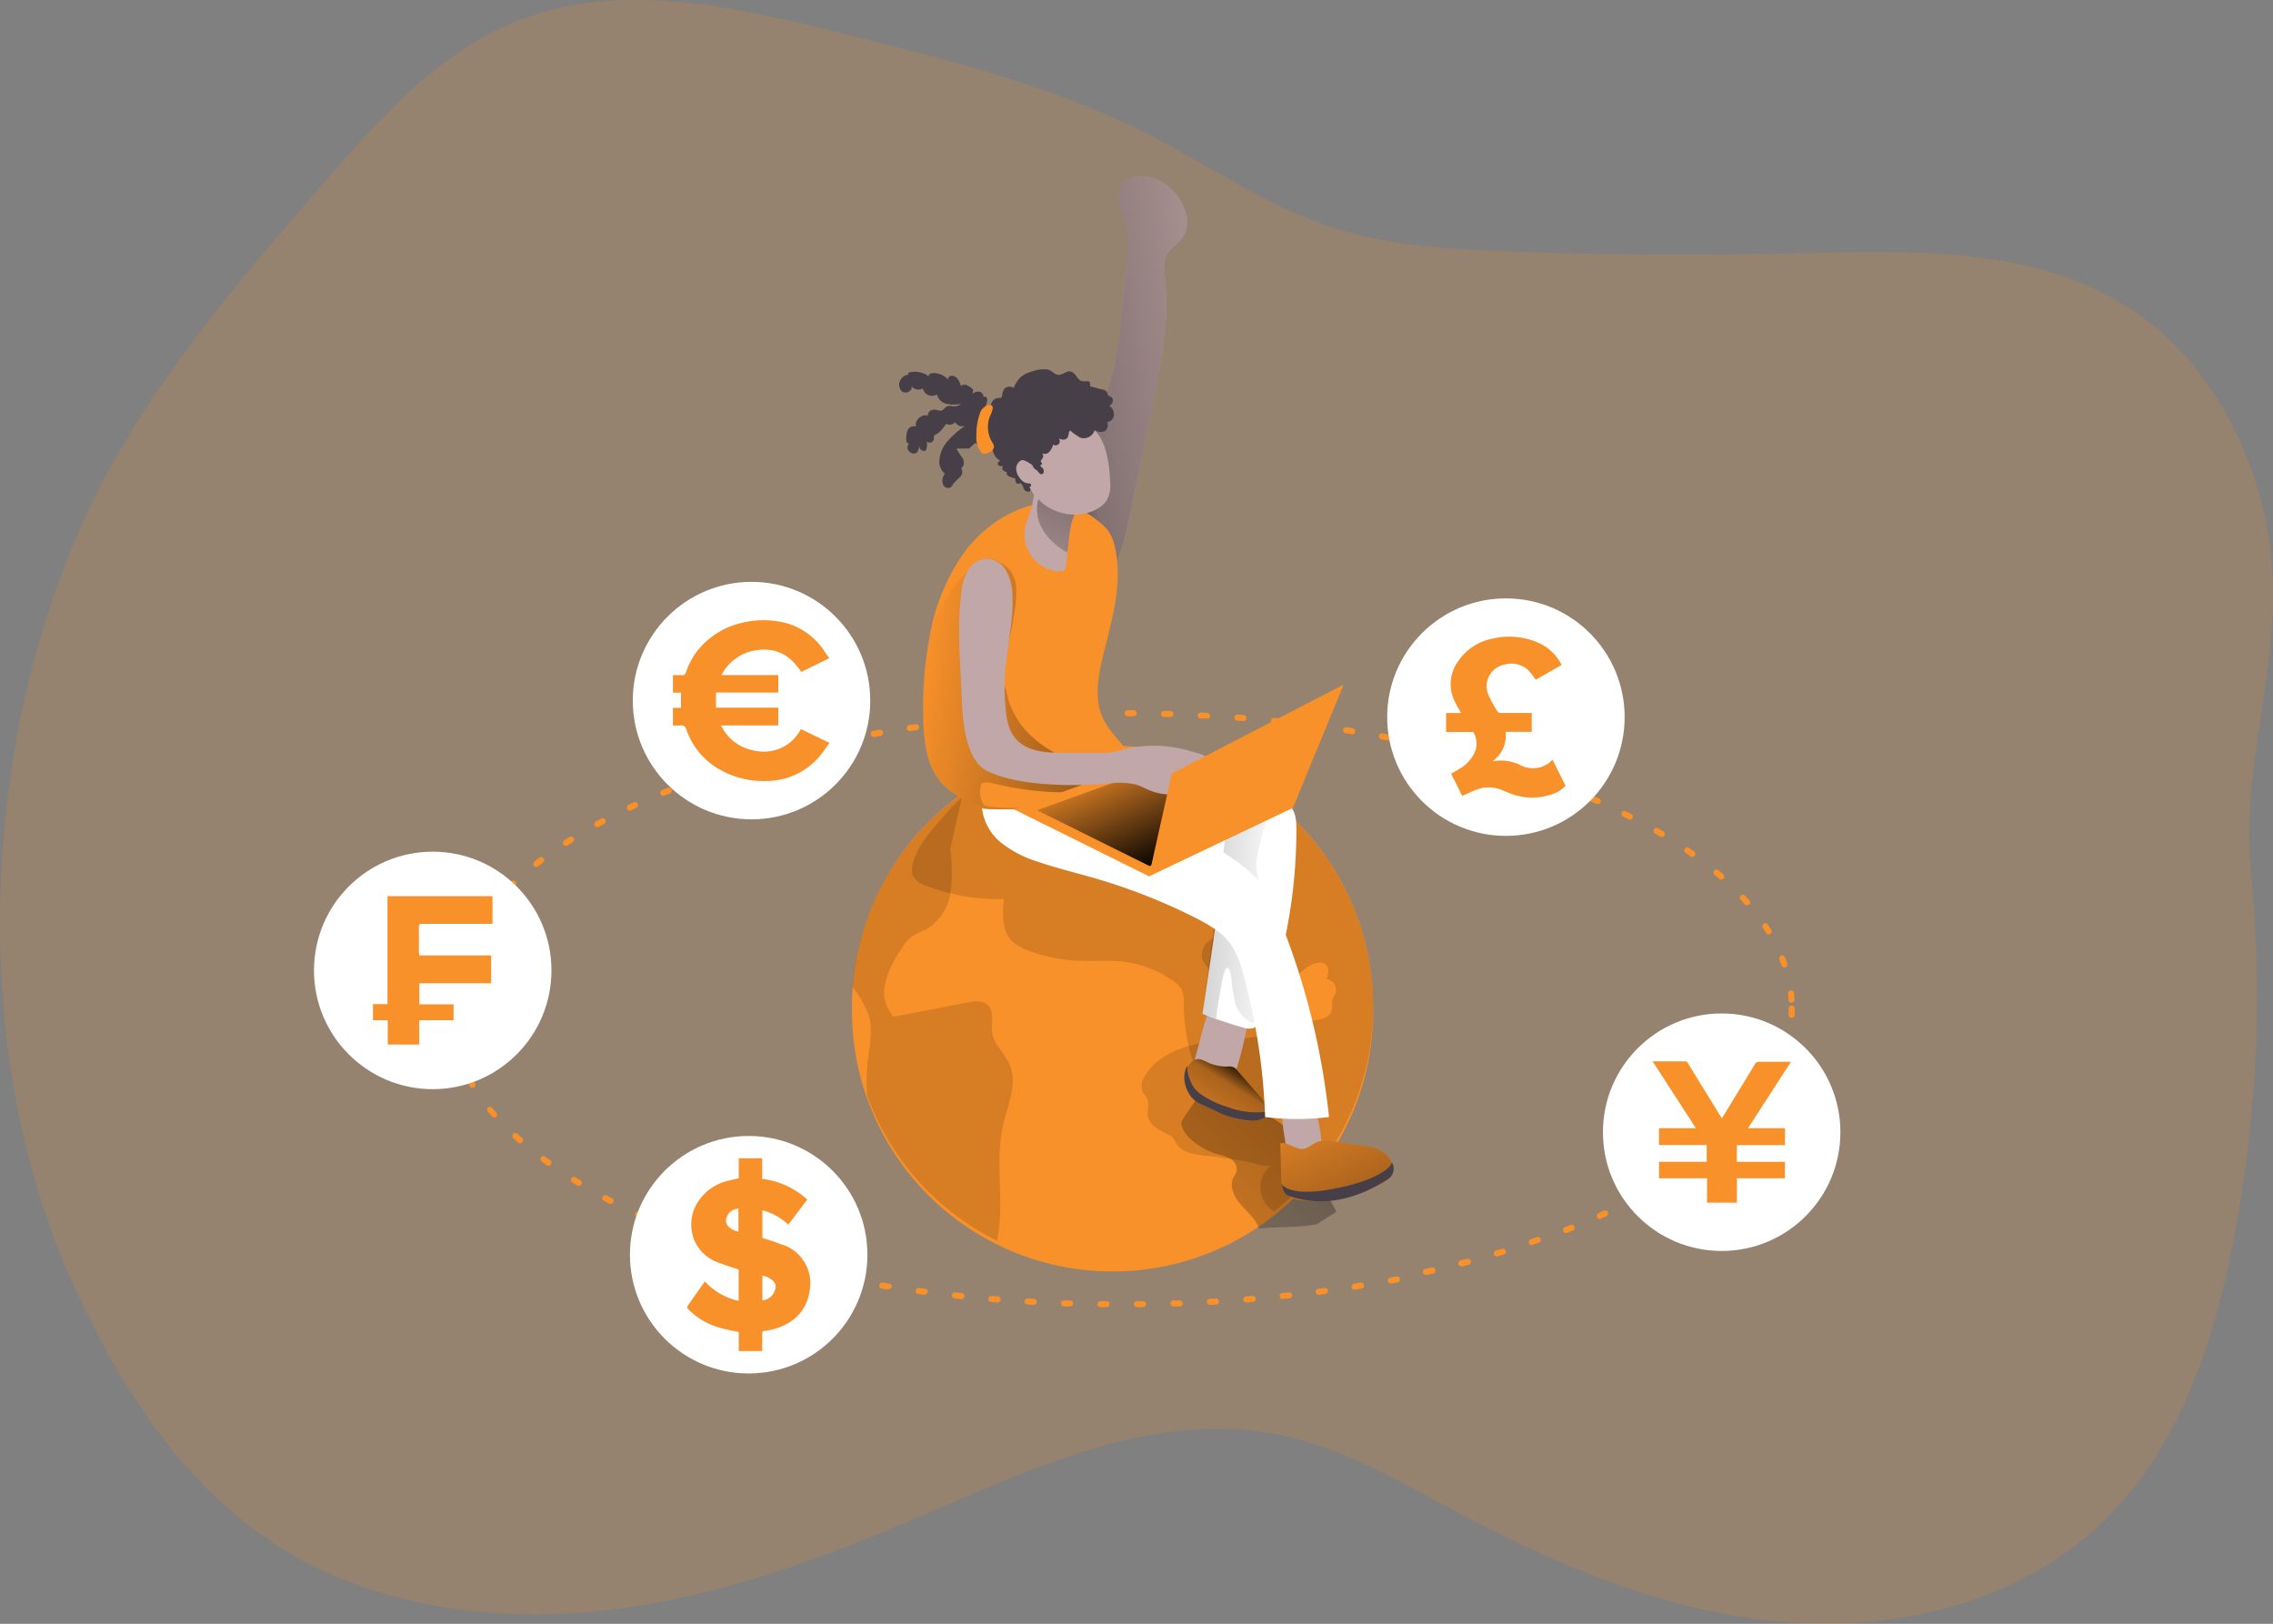 <svg xmlns="http://www.w3.org/2000/svg" xmlns:xlink="http://www.w3.org/1999/xlink" id="Layer_1" data-name="Layer 1" viewBox="0 0 373.89 267.08"><rect x="0" y="0" width="373.89" height="267.08" fill="#808080" stroke="none"/><defs><linearGradient id="linear-gradient" x1="190.17" y1="245.57" x2="242.26" y2="253.46" gradientTransform="matrix(1, 0, 0, -1, 0, 352)" gradientUnits="userSpaceOnUse"><stop offset="0.01"></stop><stop offset="0.13" stop-opacity="0.69"></stop><stop offset="0.25" stop-opacity="0.32"></stop><stop offset="1" stop-opacity="0"></stop></linearGradient><linearGradient id="linear-gradient-2" x1="-791.33" y1="142.56" x2="-731.57" y2="87.32" gradientTransform="translate(-535.87 352) rotate(180)" xlink:href="#linear-gradient"></linearGradient><linearGradient id="linear-gradient-3" x1="230.18" y1="137.09" x2="220.71" y2="122.07" xlink:href="#linear-gradient"></linearGradient><linearGradient id="linear-gradient-4" x1="-785.94" y1="107.99" x2="-773.7" y2="135.52" gradientTransform="translate(-535.87 352) rotate(180)" xlink:href="#linear-gradient"></linearGradient><linearGradient id="linear-gradient-5" x1="162.05" y1="163.78" x2="236.25" y2="160.78" gradientTransform="matrix(1, 0, 0, -1, 0, 352)" gradientUnits="userSpaceOnUse"><stop offset="0"></stop><stop offset="1" stop-opacity="0"></stop></linearGradient><linearGradient id="linear-gradient-6" x1="254.02" y1="190.17" x2="176.87" y2="201.15" xlink:href="#linear-gradient-5"></linearGradient><linearGradient id="linear-gradient-7" x1="-739.9" y1="237.31" x2="-726.66" y2="208.41" gradientTransform="translate(-535.87 352) rotate(180)" xlink:href="#linear-gradient"></linearGradient><linearGradient id="linear-gradient-8" x1="-754.69" y1="170.42" x2="-746.14" y2="189.55" gradientTransform="translate(-561.26 311.8) rotate(180)" xlink:href="#linear-gradient-5"></linearGradient></defs><title>15</title><path d="M175.11,48.52l-11.8-3c-17.23-4.24-35.77-8.42-52.34-2.07C97.51,48.64,87.53,60,78.11,70.86,65.72,85.2,53.24,99.67,44,116.23c-21.79,39.06-25.06,94.62-6.55,135.25,7.37,16.19,17.24,31.91,32,41.91,15.37,10.43,34.81,13.63,53.3,11.9S159,297.24,176,289.94c19-8.14,39.13-17.79,59.41-13.83,10.59,2.06,20.08,7.7,29.6,12.77,16.74,8.92,34.64,16.45,53.54,18.09s39-3.24,52.69-16.4c13.31-12.82,19-31.59,22.16-49.79a209.7,209.7,0,0,0,2.23-57.26c-1.8-18.54,6-36.05,2.92-55.08-2.43-14.91-10.22-29.36-22.9-37.58-15.73-10.19-35.85-9.44-54.59-9q-23.88.56-47.76-.32c-9.76-.35-19.65-.92-28.93-4-10.6-3.49-19.88-10-29.81-15.11C202.13,56.09,188.69,52,175.11,48.52Z" transform="translate(-25.39 -40.2)" fill="#f9912a" opacity="0.18" style="isolation:isolate"></path><path d="M199.47,130.91l9-29.38c1.16-5.63,1.67-12.27,2.31-18a16,16,0,0,0-.05-5.65c-.58-2.43-2.21-5.06-.91-7.2s4.91-1.79,7.12-.31c3.05,2,5.09,6.58,2.67,9.34a20.82,20.82,0,0,0-2.11,2.09c-.83,1.28-.6,3-.44,4.47.74,7-.72,14-2.16,21l-4,19.14c-1,4.66-2.54,10-7,11.73a2.6,2.6,0,0,1-2.1.08,3,3,0,0,1-1-.93C199.77,135.66,199.58,132.86,199.47,130.91Z" transform="translate(-25.39 -40.2)" fill="#c1a7a7"></path><path d="M199.47,130.91l9-29.38c1.16-5.63,1.67-12.27,2.31-18a16,16,0,0,0-.05-5.65c-.58-2.43-2.21-5.06-.91-7.2s4.91-1.79,7.12-.31c3.05,2,5.09,6.58,2.67,9.34a20.82,20.82,0,0,0-2.11,2.09c-.83,1.28-.6,3-.44,4.47.74,7-.72,14-2.16,21l-4,19.14c-1,4.66-2.54,10-7,11.73a2.6,2.6,0,0,1-2.1.08,3,3,0,0,1-1-.93C199.77,135.66,199.58,132.86,199.47,130.91Z" transform="translate(-25.39 -40.2)" fill="url(#linear-gradient)"></path><path d="M251.27,205.8a42.87,42.87,0,1,1-85.73,1.31c0-.44,0-.87,0-1.31a27.59,27.59,0,0,1,.13-3.28,42.86,42.86,0,0,1,85.6,3.28Z" transform="translate(-25.39 -40.2)" fill="#f9912a"></path><path d="M190.39,225.27c-1.42,6.2.31,12.8-1,19a42.92,42.92,0,0,1-21.32-23.79,26.36,26.36,0,0,1,.15-6.4c.29-2.28.71-4.64.07-6.85a16.2,16.2,0,0,0-2.66-4.68,42.75,42.75,0,0,1,17.9-31.65,2.54,2.54,0,0,1,0,.87l-1.84,8.16a24.14,24.14,0,0,1,0,7.3,8.34,8.34,0,0,1-4,5.85,19.67,19.67,0,0,0-2.3,1.14,6.94,6.94,0,0,0-1.75,2.1,17.09,17.09,0,0,0-2.61,5.46,6.07,6.07,0,0,0,1.35,5.65l12-2.32c1.25-.24,2.76-.41,3.62.53,1,1.12.38,2.92.61,4.43.28,1.93,2,3.32,2.8,5.12C192.86,218.32,191.17,221.89,190.39,225.27Z" transform="translate(-25.39 -40.2)" fill="#020202" opacity="0.14" style="isolation:isolate"></path><path d="M179.51,175.75c-1.71,2-3.48,4.13-4,6.7a3,3,0,0,0,0,1.69,3.5,3.5,0,0,0,2.25,1.76,33,33,0,0,0,12.75,2.18c-.25,2.45-.36,5.29,1.43,7a7,7,0,0,0,2.31,1.34,26.27,26.27,0,0,0,8.44,1.8c2.42.11,4.87-.13,7.29.14a17.93,17.93,0,0,1,8.31,3.12,4.21,4.21,0,0,1,1.51,1.57,5.12,5.12,0,0,1,.31,2.19,32.58,32.58,0,0,0,1,7.8c.65,2.48,1.7,5,3.78,6.51a13.29,13.29,0,0,0,3.56,1.61l8.55,2.92a1,1,0,0,0,.66.06,1,1,0,0,0,.46-.52c.95-1.86,1.89-3.92,1.5-6s-2-3.59-2.75-5.5c-1.23-3-.27-6.56-1.28-9.66a13.21,13.21,0,0,0-3.33-4.94,79.71,79.71,0,0,0-7.87-6.81c-4.4-3.48-8.86-7-14-9.32-2.06-.94-4.36-1.79-5.55-3.71-1.43-2.31-.81-5.48-2.35-7.72-1.26-1.82-3.63-2.52-5.84-2.64a21,21,0,0,0-10.51,2.46C183.23,171.25,181.63,173.26,179.51,175.75Z" transform="translate(-25.39 -40.2)" fill="#020202" opacity="0.14" style="isolation:isolate"></path><path d="M251.27,205.8a42.77,42.77,0,0,1-16.33,33.67,5.25,5.25,0,0,1-1.49-1.48c-1.28-1.94-.86-5,1.21-6.1-.72.38-3.55-.55-4.4-.68l-4.41-.68c-2.11-.33-5.8-.19-7-2.32a5,5,0,0,0-.49-.84,2.9,2.9,0,0,0-.92-.63c-1.33-.65-2.88-1.38-3.2-2.83-.22-1.06.31-2.26-.24-3.2-.17-.29-.43-.52-.6-.81a2.76,2.76,0,0,1,.3-2.69c1.86-3.25,5.71-4.83,9.41-5.45s7.52-.53,11.12-1.57c2.27-.66,4.43-1.76,6.77-2.08,1.29-.18,2.91-.32,3.38-1.53.26-.69,0-1.49.27-2.18.11-.3.31-.56.42-.86a1.77,1.77,0,0,0-1.14-2.23,2.05,2.05,0,0,0-.34-.07c.3-.8.54-1.83-.09-2.4a1.71,1.71,0,0,0-1.56-.24c-1.54.38-2.65,1.68-3.94,2.6-4.28,3-10.15,2-13.72-1.62a3.9,3.9,0,0,1-1.19-1.93,3.08,3.08,0,0,1,1.81-3.08,9.1,9.1,0,0,1,3.71-.73c-.47-3.11-1-6.23-1.43-9.33-7.12,1.91-10-4.88-11-10.52s3-7.66,8.16-8A42.88,42.88,0,0,1,251.27,205.8Z" transform="translate(-25.39 -40.2)" fill="#020202" opacity="0.14" style="isolation:isolate"></path><path d="M219.72,224.82c0,2.36,3.81,4.59,5.67,5.14a11,11,0,0,1,2.26.73,2.12,2.12,0,0,1,1.18,1.92c-.08.69-.64,1.25-.79,1.92a3.44,3.44,0,0,0,.21,1.74c.71,2.29,3.53,3.71,4.22,6,3.9-.39,5.66-.06,9.52-.71l3.22-2.06c-1.62-3-3.23-6.06-4.86-9.1a18.36,18.36,0,0,0-2.29-3.61,17.6,17.6,0,0,0-3.58-2.85A95,95,0,0,0,223.93,218C224.42,218.28,219.72,224.21,219.72,224.82Z" transform="translate(-25.39 -40.2)" fill="url(#linear-gradient-2)"></path><path d="M222,214.11c-.4,1.3-.76,2.83,0,3.92a3.18,3.18,0,0,0,1.42,1,3.84,3.84,0,0,0,4.06-.43,5.31,5.31,0,0,0,1.23-2.33,56.8,56.8,0,0,0,2.18-9.73,1.79,1.79,0,0,0,0-.92,1.63,1.63,0,0,0-.77-.72c-1.73-.93-4.44-1.68-5.41.39C223.44,208,222.86,211.28,222,214.11Z" transform="translate(-25.39 -40.2)" fill="#c1a7a7"></path><path d="M227.21,215.62a2.41,2.41,0,0,1,1.1.11,1.93,1.93,0,0,1,.61.53l3.74,4.28c.73.83,1.5,2,1,2.94a2.17,2.17,0,0,1-1.61,1,9.4,9.4,0,0,1-5.26-1c-1.16-.51-2.29-1.06-3.41-1.66a5.58,5.58,0,0,1-2.12-1.7c-.85-1.32-1.11-4.5.42-5.49.76-.49,1.43-.14,2.17.21A7.24,7.24,0,0,0,227.21,215.62Z" transform="translate(-25.39 -40.2)" fill="#f9912a"></path><path d="M242.77,228.67a1.6,1.6,0,0,1-.08.72,1.5,1.5,0,0,1-.54.55,4.65,4.65,0,0,1-2.42.82,2.79,2.79,0,0,1-2.27-1,4.76,4.76,0,0,1-.7-2.13,25.6,25.6,0,0,1-.47-4.94.67.67,0,0,1,.64-.82c1.35-.29,4-1,4.72.67A20,20,0,0,1,242.77,228.67Z" transform="translate(-25.39 -40.2)" fill="#c1a7a7"></path><path d="M248.48,228.5a12.2,12.2,0,0,1,3.39.66,4.27,4.27,0,0,1,2.49,2.3,2.46,2.46,0,0,1,.07,1.67,3.51,3.51,0,0,1-1.84,1.76A23.19,23.19,0,0,1,240,237.65a4.29,4.29,0,0,1-3.05-1.13,4.88,4.88,0,0,1-.81-3.11l-.15-5.18c1-.15,1.87.49,2.8.81,1.61.55,2.24-.77,3.57-1.09C244.09,227.55,246.71,228.32,248.48,228.5Z" transform="translate(-25.39 -40.2)" fill="#f9912a"></path><path d="M227.21,215.62a2.41,2.41,0,0,1,1.1.11,1.93,1.93,0,0,1,.61.53l3.74,4.28c.73.83,1.5,2,1,2.94a2.17,2.17,0,0,1-1.61,1,9.4,9.4,0,0,1-5.26-1c-1.16-.51-2.29-1.06-3.41-1.66a5.58,5.58,0,0,1-2.12-1.7c-.85-1.32-1.11-4.5.42-5.49.76-.49,1.43-.14,2.17.21A7.24,7.24,0,0,0,227.21,215.62Z" transform="translate(-25.39 -40.2)" fill="url(#linear-gradient-3)"></path><path d="M220.73,216.4a5.07,5.07,0,0,0,.31,1.14,7,7,0,0,0,.64,1.39,5.26,5.26,0,0,0,1.32,1.3,15.93,15.93,0,0,0,4.18,2,13.47,13.47,0,0,0,7.08.74,2.25,2.25,0,0,1-1.14,1.19,4.17,4.17,0,0,1-1.63.37,13.94,13.94,0,0,1-6.28-1.7l-2.21-1a5.92,5.92,0,0,1-.89-.49,4.2,4.2,0,0,1-1-1.06,5.24,5.24,0,0,1-.89-2.47,3.94,3.94,0,0,1,.09-1.28c0-.18.26-1,.5-1A2.14,2.14,0,0,0,220.73,216.4Z" transform="translate(-25.39 -40.2)" fill="#473f47"></path><path d="M248.48,228.5a12.2,12.2,0,0,1,3.39.66,4.27,4.27,0,0,1,2.49,2.3,2.46,2.46,0,0,1,.07,1.67,3.51,3.51,0,0,1-1.84,1.76A23.19,23.19,0,0,1,240,237.65a4.29,4.29,0,0,1-3.05-1.13,4.88,4.88,0,0,1-.81-3.11l-.15-5.18c1-.15,1.87.49,2.8.81,1.61.55,2.24-.77,3.57-1.09C244.09,227.55,246.71,228.32,248.48,228.5Z" transform="translate(-25.39 -40.2)" fill="url(#linear-gradient-4)"></path><path d="M234.63,171.29a6,6,0,0,1,3,1.52c1,1.08,1,2.68,1,4.14a85.37,85.37,0,0,1-5.74,30.6,2.74,2.74,0,0,1-1.28,1.73,2.69,2.69,0,0,1-1.75-.08,67.82,67.82,0,0,1-6.67-2.24l2.95-19.89a2.83,2.83,0,0,0-.09-1.68,2.7,2.7,0,0,0-.89-.92,78.62,78.62,0,0,0-10.65-6.64c-3-1.53-6.36-3.27-7.17-6.55a3.64,3.64,0,0,1,.58-3.25,5.15,5.15,0,0,1,1.63-1.1c2-1,4.45-2.25,6.72-2,1.8.18,2.5,1.25,4,2C224.51,169.14,230.08,169.94,234.63,171.29Z" transform="translate(-25.39 -40.2)" fill="#fff"></path><path d="M225.54,207.75c-.25-.08.63-4.77.71-5.24.16-.92.85-5,1.58-2.17a13.21,13.21,0,0,1,.22,1.88,21.41,21.41,0,0,0,.39,2.24,6.53,6.53,0,0,0,.51,1.68,6.68,6.68,0,0,0,1.82,2,.88.88,0,0,0,.52.27c.29,0,.51-.27.63-.54a6.67,6.67,0,0,0,.38-2.62c.15-5,2.74-9.36,2.57-14.49,0-1.25-1.19-2.76-1.69-3.91a13.53,13.53,0,0,1-1-2.91c-.63-3.41,1.38-6.74,1.66-10.2l-6.78,3.33L223.19,207Z" transform="translate(-25.39 -40.2)" fill="url(#linear-gradient-5)"></path><path d="M207.92,168.37a43.94,43.94,0,0,1-4.19,2.06c-.38.17-.76.33-1.15.48a28.69,28.69,0,0,1-13.92,2q-.72-.09-1.44-.24a12.13,12.13,0,0,1-7.08-3.84c-2.21-2.65-2.73-6.34-2.87-9.81v-1a61.41,61.41,0,0,1,1-12.91A33.71,33.71,0,0,1,184,131.05a21.6,21.6,0,0,1,7.57-6.41c3.09-1.57,6.75-2.37,10.05-1.28a15,15,0,0,1,4.67,2.77,7.24,7.24,0,0,1,1.37,1.34,7.16,7.16,0,0,1,1.12,2.69c1.37,6-.53,12.13-2,18.09-.81,3.4-1.43,7.14.12,10.26C209.11,162.92,214.46,164.72,207.92,168.37Z" transform="translate(-25.39 -40.2)" fill="#f9912a"></path><path d="M207.92,168.39c-.12,1.38-1.86,1.89-3.25,2l-.94.05a50.27,50.27,0,0,1-14.87-1.36A3.19,3.19,0,0,0,187,169a.94.94,0,0,0-.26.14v.33a3.76,3.76,0,0,0,.55,3.23,12.13,12.13,0,0,1-7.08-3.84c-2.21-2.65-2.73-6.34-2.87-9.81v-1a67.88,67.88,0,0,1,.24-7.68,29.77,29.77,0,0,1,1-6.76A24.18,24.18,0,0,1,186,132.88a3.47,3.47,0,0,1,1.09-.69,3.4,3.4,0,0,1,2.69.46,5.41,5.41,0,0,1,1.78,1.37,5.29,5.29,0,0,1,1,3,19.84,19.84,0,0,1-.39,4.35,42.77,42.77,0,0,1-1.38,6.33,12.75,12.75,0,0,0-.67,2.34,5.36,5.36,0,0,0,.52,3c.37.84.43,1.72.73,2.6a13.66,13.66,0,0,0,2.91,4.87,17.93,17.93,0,0,0,10.17,5.36,7.66,7.66,0,0,1,2.35.59A2.17,2.17,0,0,1,207.92,168.39Z" transform="translate(-25.39 -40.2)" fill="url(#linear-gradient-6)"></path><path d="M195.24,131.9a6.08,6.08,0,0,0,4.38,2.29,1.22,1.22,0,0,0,.77-.17,1.32,1.32,0,0,0,.38-.92c.08-.69.18-1.57.25-2.45s.21-2,.31-2.7a10.72,10.72,0,0,1,2.18-5.47,5.49,5.49,0,0,1,.86-.94c2.11-1.9-6.47-1.15-7.6-3.74-1.3,1.69-1.18,4.06-1.76,6.13a30.71,30.71,0,0,0-1,3.08A6.22,6.22,0,0,0,195.24,131.9Z" transform="translate(-25.39 -40.2)" fill="#c1a7a7"></path><path d="M200.91,131.05l.11-.4c.12-1,.21-2,.31-2.7a10.72,10.72,0,0,1,2.18-5.47l.06-.21s-6.8-4.47-7.53.76S200.91,131.05,200.91,131.05Z" transform="translate(-25.39 -40.2)" fill="url(#linear-gradient-7)"></path><path d="M208,119.38a5.39,5.39,0,0,1-.58,3.15,4,4,0,0,1-1,1c-2.7,2-6.76,1.63-9.44-.48a12.09,12.09,0,0,1-4.22-9,7,7,0,0,1,1.41-5,5.56,5.56,0,0,1,5.11-1.43,13.19,13.19,0,0,1,6.47,3.68C207.48,113.24,207.91,116.93,208,119.38Z" transform="translate(-25.39 -40.2)" fill="#c1a7a7"></path><path d="M232.52,185.17a21.47,21.47,0,0,1,3.27,6A120.28,120.28,0,0,1,244,223.92a42,42,0,0,1-10.51,0,101.48,101.48,0,0,0-3.61-23.56,15.1,15.1,0,0,0-1.9-4.65c-1.55-2.29-4.1-3.61-6.55-4.85a95.73,95.73,0,0,0-17.63-6.68c-2.56-.72-5.14-1.37-7.66-2.24a18.38,18.38,0,0,1-6-3.08,8.53,8.53,0,0,1-3.22-5.79c0,.58,12.74,0,13.93-.18,4-.43,8.68-2.75,12.62-1.11,3.08,1.28,5.89,3.95,8.66,5.79C225.64,179.86,229.8,182,232.52,185.17Z" transform="translate(-25.39 -40.2)" fill="#fff"></path><polygon points="188.98 144.12 166.8 133.12 192.47 123.87 212.69 132.84 188.98 144.12" fill="#f9912a"></polygon><polygon points="189.1 142.45 170.59 133.26 192.02 125.54 208.91 133.03 189.1 142.45" fill="url(#linear-gradient-8)"></polygon><path d="M183.58,137.2c-.05.38-.1.76-.14,1.14-.6,5.64-.06,11.19.15,16.81.13,3.47.58,10.1,4.21,11.88,6.82,3.33,19.94,2.05,19.94,2.05a11.73,11.73,0,0,1,4.57.18c.82.26,1.57.7,2.36,1,2.87,1.12,6.08.55,9.1,0a3.72,3.72,0,0,0,1.48-.5c1.17-.8,1.12-2.7.25-3.82a6.92,6.92,0,0,0-3.65-2,21.19,21.19,0,0,0-11.81-.46,13.71,13.71,0,0,1-1.52.42,10.07,10.07,0,0,1-1.82.13h-4.64c-5.32.05-10.34.07-11.14-6.26a34.72,34.72,0,0,1-.18-7.06c.32-4.25,1.41-8.46,1.18-12.72a8.56,8.56,0,0,0-1-3.87,3.87,3.87,0,0,0-3.2-2.05,4,4,0,0,0-3.29,2.24A8.91,8.91,0,0,0,183.58,137.2Z" transform="translate(-25.39 -40.2)" fill="#c1a7a7"></path><polygon points="221.02 112.6 192.76 127.21 188.98 144.12 212.69 132.84 221.02 112.6" fill="#f9912a"></polygon><path d="M208.3,107.38a1.92,1.92,0,0,0-.45-.45,1,1,0,0,0,.59-1c-.06-.42-.36-.45-.66-.62s-.14-.35-.35-.68a.92.92,0,0,0-.61-.34l-2.12-.54c0-.27.07-.59-.13-.77s-.77,0-1.18-.1c-.58-.09-.84-.77-1.26-1.19-.94-.93-1.56,0-2.41.15s-1.19-.76-2.17-.89a5.42,5.42,0,0,0-2.26.31,4.94,4.94,0,0,0-2.16,1.1,5.41,5.41,0,0,0-1,1.66,1.15,1.15,0,0,0-1.6.22l-.09.15c-.19.41-.12.92-.39,1.27a3.11,3.11,0,0,0-.61,0,1.44,1.44,0,0,0-.55.28,1.52,1.52,0,0,0-.53,1.13,1.52,1.52,0,0,0-.94.07,3,3,0,0,0,.33-.93.76.76,0,0,0-.16-.71c-.2-.16-.59,0-.51.26a.83.83,0,0,0-.44-1.09h0a1.21,1.21,0,0,0-1.22.28c-.15-.14.11-.4.05-.6a.46.46,0,0,0-.13-.18,3.3,3.3,0,0,0-.91-.61,1,1,0,0,0-1,.12c-.12-.74-.76-1.87-1.68-1.65-.27.06-.5.38-.36.63a3.4,3.4,0,0,0-2.58-1.1c-.33,0-.78.27-.61.56a3.92,3.92,0,0,0-3-.72.46.46,0,0,0-.44.28c-.05.17.24.36.31.19a1.45,1.45,0,0,0-1.39.58,1.55,1.55,0,0,0,.06,2.11c.61.5,1.77,0,1.61-.81a1.43,1.43,0,0,0,1.85.32,1.53,1.53,0,0,0,1.79,1.21,1.63,1.63,0,0,0,.53-.21,2.09,2.09,0,0,0,1.6,1.56,6.19,6.19,0,0,0,2.35,0A1.69,1.69,0,0,1,182,107a1.59,1.59,0,0,0-.75,0,2.33,2.33,0,0,0-.69.56.69.69,0,0,1-.13.11,1,1,0,0,1-.78,0,1.66,1.66,0,0,0-1.08,0,.84.84,0,0,0-.53.87,1.69,1.69,0,0,0-2,1.32,1.67,1.67,0,0,0,0,.5,1.09,1.09,0,0,0-1.23.4,1.74,1.74,0,0,0-.24.58,4.93,4.93,0,0,0-.11,1.15.87.87,0,0,0,.1.45.36.36,0,0,0,.39.19,1.15,1.15,0,0,0-.28.89.83.83,0,0,0,.2.34,1.18,1.18,0,0,0,.63.42.74.74,0,0,0,.71-.18c.26-.25.26-.66.48-1a.6.6,0,0,0,.18.58.84.84,0,0,0,.61.18.35.35,0,0,0,.17-.06.38.38,0,0,0,.09-.15,2.22,2.22,0,0,0,.07-1.35.75.75,0,0,0,.73.16.72.72,0,0,0,.47-.58,2.94,2.94,0,0,1,0-.42c0-.2.3-.26.46-.37a5,5,0,0,0,.63-.51c.09-.09,1-1.14.91-1.21a1.12,1.12,0,0,0,1.48-.24,1.35,1.35,0,0,0,1.63.61,16.74,16.74,0,0,0-2.8,2.45A5.47,5.47,0,0,0,179.9,116a2.65,2.65,0,0,0,.54,1.74,1.61,1.61,0,0,0,1.67.53.62.62,0,0,0-.82-.51,1.3,1.3,0,0,0-.73.81,1.66,1.66,0,0,0,0,1.41.88.88,0,0,0,1.18.39l0,0a2,2,0,0,0,.45-.59,15.46,15.46,0,0,1,1.14-1.15,1.17,1.17,0,0,0,.16-1.46c.56-.27.54-1.11.23-1.65a9.32,9.32,0,0,1-1-1.55l2.08,0,1-.92a3.61,3.61,0,0,0,2.9.43,2.39,2.39,0,0,0,1.2,2.49c-.17.13-.41.29-.38.54a.43.43,0,0,0,.33.33,1.29,1.29,0,0,0,.48,0c.07.15-.1.31-.08.48a.4.4,0,0,0,.16.24,1.71,1.71,0,0,0,.63.32.33.33,0,0,0,0,.4.7.7,0,0,0,.33.26,3.51,3.51,0,0,0,1.05.35,1,1,0,0,0,.06.6.43.43,0,0,0,.49.27c.09,0,.17-.1.26-.08a.28.28,0,0,1,.14.1,1.83,1.83,0,0,1,.37.65,1,1,0,0,0,.13.32.78.78,0,0,0,.36.26c.19.07.42.13.57,0a.39.39,0,0,0,.08-.4,1.31,1.31,0,0,0-.21-.36.23.23,0,0,0,.29-.08.47.47,0,0,0,0-.33,2.87,2.87,0,0,0-.48-.76.17.17,0,0,1,0-.14.17.17,0,0,1,.09-.11c.17-.19,0-.5-.1-.72s-.33-.47-.22-.71a1.46,1.46,0,0,1,.21-.28c.11-.15.11-.42.25-.53a.31.31,0,0,1,.41.1c.1.12.14.28.23.4a3.23,3.23,0,0,0,.59.46c.15.14.26.34.42.48a.4.4,0,0,0,.72-.21.82.82,0,0,0-.28-.72,1,1,0,0,1-.21-.19.19.19,0,0,1,0-.26.19.19,0,0,0,.2-.1.17.17,0,0,0,0-.1.5.5,0,0,0-.13-.25s-.08-.08-.07-.13a.11.11,0,0,1,0-.08c.1-.17.24-.32.33-.49a.6.6,0,0,0-.22-.79,1,1,0,0,0,1.28-.18,3.15,3.15,0,0,0,.66-1.22.67.67,0,1,0,.81-1.07l-.08,0a2.68,2.68,0,0,0,.83.26.86.86,0,0,0,.78-.31c.25-.35.12-.9.45-1.18a10.05,10.05,0,0,0,1.65,1.17,1.87,1.87,0,0,0,2.36-1.19s0,0,0-.06a1.86,1.86,0,0,0,1.68.19,1.27,1.27,0,0,0,.39-1.49,1.26,1.26,0,0,0,1.11-1.21A1.67,1.67,0,0,0,208.3,107.38Z" transform="translate(-25.39 -40.2)" fill="#473f47"></path><path d="M236.28,235s1,2,7.76.86,9.94-3.25,10.32-4.44a2,2,0,0,1-.71,2.74h0c-1.69,1-8.24,5.5-16.22,2.74C237.43,236.94,236.43,236.66,236.28,235Z" transform="translate(-25.39 -40.2)" fill="#473f47"></path><path d="M193.61,115.87a.71.71,0,0,0-.37.12,1.54,1.54,0,0,0-.68,1.49,2.85,2.85,0,0,0,.74,1.55,1.81,1.81,0,0,0,.6.5,2.66,2.66,0,0,0,1,.2.9.9,0,0,0,.4,0,.85.85,0,0,0,.44-.74,3.78,3.78,0,0,0-.45-2.08,1.11,1.11,0,0,0-.49-.47A3,3,0,0,0,193.61,115.87Z" transform="translate(-25.39 -40.2)" fill="#c1a7a7"></path><path d="M186.57,108.22a10.2,10.2,0,0,0-.57,3.55,4.54,4.54,0,0,0,.25,1.93,5.09,5.09,0,0,0,.76,1.13,2,2,0,0,0,1.63-.61.87.87,0,0,0,.22-.37c.11-.38-.15-.74-.36-1.08a4.87,4.87,0,0,1-.41-3.7c.17-.68,1.36-2.5-.17-2.21A1.93,1.93,0,0,0,186.57,108.22Z" transform="translate(-25.39 -40.2)" fill="#f9912a"></path><path d="M207.41,255.2h-1a.5.5,0,0,1,0-1h1a.5.5,0,1,1,0,1Zm5,0a.5.5,0,0,1,0-1h1a.5.5,0,1,1,0,1Zm-11-.12h-1a.5.5,0,0,1-.48-.52h0a.47.47,0,0,1,.48-.48h1a.5.5,0,0,1,0,1Zm17,0a.5.5,0,0,1,0-1h1a.52.52,0,0,1,.52.48.5.5,0,0,1-.48.52h-1Zm-23-.26h0l-1-.06a.5.5,0,0,1-.47-.53h0a.47.47,0,0,1,.49-.47h0l1,.06a.5.5,0,0,1,0,1Zm29,0a.51.51,0,0,1-.5-.47.52.52,0,0,1,.47-.53l1-.06a.52.52,0,0,1,.53.47.5.5,0,0,1-.47.53h0l-1,.06Zm-35-.4h0l-1-.09a.5.5,0,0,1-.46-.54h0a.52.52,0,0,1,.55-.45l1,.08a.5.5,0,0,1,0,1Zm41,0a.5.5,0,0,1,0-1l1-.08a.51.51,0,0,1,.54.45.49.49,0,0,1-.44.54h0l-1,.09Zm-46.93-.55h-.06l-1-.11a.5.5,0,0,1,.12-1l1,.11a.5.5,0,0,1,0,1Zm52.9,0a.5.5,0,1,1,0-1l1-.11a.5.5,0,0,1,.55.42v0a.5.5,0,0,1-.44.55l-1,.11Zm-58.86-.7h-.07l-1-.14a.5.5,0,1,1,.13-1l1,.14a.49.49,0,0,1,.43.54v0a.52.52,0,0,1-.51.36Zm64.82,0a.5.5,0,0,1-.07-1l1-.13a.49.49,0,0,1,.56.41h0a.51.51,0,0,1-.42.57h0l-1,.13Zm-70.76-.85h-.08l-1-.16a.51.51,0,1,1,.17-1l1,.17a.49.49,0,0,1,.41.56h0a.5.5,0,0,1-.52.32Zm76.69,0a.5.5,0,1,1-.08-1l1-.17a.5.5,0,0,1,.57.41.5.5,0,0,1-.41.58h0l-1,.16Zm-82.6-1h-.09l-1-.19a.5.5,0,0,1-.39-.59h0a.48.48,0,0,1,.57-.39h0l1,.19a.5.5,0,0,1,.39.59h0a.49.49,0,0,1-.52.24Zm88.51,0a.49.49,0,0,1-.49-.4.51.51,0,0,1,.4-.59l1-.19a.5.5,0,0,1,.58.4.47.47,0,0,1-.36.57h0l-1,.2ZM159.78,250h-.11l-1-.23a.51.51,0,0,1,.22-1l1,.22a.5.5,0,0,1,.38.6h0A.49.49,0,0,1,159.78,250ZM260,249.89a.5.5,0,0,1-.55-.45.49.49,0,0,1,.44-.55h0l1-.23a.51.51,0,1,1,.22,1h0l-1,.22Zm-106.1-1.35a.24.24,0,0,1-.12,0l-1-.25a.53.53,0,0,1-.38-.63.52.52,0,0,1,.63-.37l1,.26a.5.5,0,0,1,.36.61h0a.5.5,0,0,1-.45.38Zm111.93-.06a.5.5,0,1,1-.13-1l1-.25a.5.5,0,1,1,.25,1l-1,.25Zm-117.71-1.55H148l-1-.29a.49.49,0,0,1-.34-.62.51.51,0,0,1,.63-.33l1,.28a.5.5,0,0,1-.14,1h0Zm123.49-.07a.5.5,0,0,1-.48-.35.51.51,0,0,1,.33-.63l1-.28a.5.5,0,0,1,.62.32h0a.5.5,0,0,1-.33.62l-1,.29-.1,0ZM142.4,245.11h-.16l-1-.33a.5.5,0,0,1,.25-1l.08,0,.94.32a.5.5,0,0,1,.31.63h0a.49.49,0,0,1-.43.31Zm135-.11a.51.51,0,0,1-.16-1l.94-.32a.48.48,0,0,1,.63.28v0a.51.51,0,0,1-.31.64l-1,.33ZM136.8,243h-.18l-.93-.37a.5.5,0,0,1-.29-.63v0a.5.5,0,0,1,.64-.28l.93.37a.5.5,0,0,1,.29.64h0a.51.51,0,0,1-.47.34ZM283,243a.51.51,0,0,1-.47-.31.51.51,0,0,1,.28-.65h0l.92-.37a.51.51,0,0,1,.65.28.5.5,0,0,1-.28.65h0l-.93.37A.57.57,0,0,1,283,243Zm-151.74-2.21a.67.67,0,0,1-.2,0l-.92-.41a.49.49,0,0,1-.25-.65h0a.5.5,0,0,1,.66-.25l.91.41a.5.5,0,0,1,.25.66.52.52,0,0,1-.46.22Zm157.27-.1a.49.49,0,0,1-.45-.3.49.49,0,0,1,.23-.65h0l.9-.41a.51.51,0,0,1,.67.23h0a.52.52,0,0,1-.25.67l-.91.41a.5.5,0,0,1-.21,0Zm-162.68-2.5h-.23l-.89-.47a.51.51,0,0,1-.2-.68h0a.48.48,0,0,1,.66-.2h0l.88.46a.45.45,0,0,1-.23.86Zm168.09-.11a.51.51,0,0,1-.61-.39.5.5,0,0,1,.38-.61l.88-.46a.48.48,0,0,1,.66.2h0a.5.5,0,0,1-.19.67h0l-.89.47a.63.63,0,0,1-.23.08Zm-173.33-2.81a.48.48,0,0,1-.26-.07l-.85-.53a.51.51,0,0,1-.11-.7.5.5,0,0,1,.63-.15l.85.52a.5.5,0,0,1,.17.69h0a.49.49,0,0,1-.43.21Zm178.56-.13a.5.5,0,0,1-.43-.24.51.51,0,0,1,.17-.69l.85-.52a.5.5,0,0,1,.67.22.5.5,0,0,1-.15.63l-.85.53a.46.46,0,0,1-.26,0Zm-183.57-3.2a.52.52,0,0,1-.29-.09l-.81-.6a.5.5,0,0,1,.5-.86l.09.06.8.59a.49.49,0,0,1,.13.68h0A.51.51,0,0,1,115.6,231.94Zm188.57-.14a.5.5,0,0,1-.3-.91l.8-.59a.51.51,0,0,1,.7.1.5.5,0,0,1-.1.7c-.26.2-.54.41-.81.6A.43.43,0,0,1,304.17,231.8Zm-193.26-3.59a.57.57,0,0,1-.33-.13l-.75-.68a.5.5,0,0,1,0-.7.5.5,0,0,1,.71,0h0l.74.66a.5.5,0,0,1,.06.7.52.52,0,0,1-.4.18ZM308.84,228a.48.48,0,0,1-.37-.17.49.49,0,0,1,0-.69h0l.73-.67a.5.5,0,0,1,.71,0,.49.49,0,0,1,0,.7l-.05.05c-.24.23-.49.46-.75.68A.46.46,0,0,1,308.84,228Zm-202.15-4a.52.52,0,0,1-.38-.17l-.65-.78a.48.48,0,0,1,0-.69h0a.52.52,0,0,1,.71.07l.64.75a.51.51,0,0,1,0,.71A.53.53,0,0,1,106.69,224ZM313,223.77a.5.5,0,0,1-.5-.5.6.6,0,0,1,.12-.32l.64-.76a.49.49,0,0,1,.69-.08h0a.49.49,0,0,1,.08.69h0l-.65.78A.5.5,0,0,1,313,223.77Zm-209.89-4.64a.5.5,0,0,1-.43-.24l-.51-.88a.5.5,0,0,1,.23-.67.49.49,0,0,1,.64.18c.16.29.33.57.5.86a.5.5,0,0,1-.17.68.57.57,0,0,1-.22.07Zm213.4-.21a.48.48,0,0,1-.26-.07.5.5,0,0,1-.17-.68c.16-.29.33-.57.48-.86a.5.5,0,1,1,.88.48c-.16.3-.33.59-.5.88a.52.52,0,0,1-.39.25Zm-215.92-5.2a.5.5,0,0,1-.48-.34c-.11-.33-.21-.65-.3-1a.53.53,0,0,1,.37-.64.52.52,0,0,1,.63.37c.09.31.19.62.29.93a.49.49,0,0,1-.3.62h0a.44.44,0,0,1-.15.05ZM319,213.48h-.15a.5.5,0,0,1-.33-.61v0c.09-.31.19-.62.27-.94a.52.52,0,0,1,.63-.37.53.53,0,0,1,.37.64h0l-.29,1A.5.5,0,0,1,319,213.48ZM99.49,207.87a.5.5,0,0,1-.5-.48v-1a.51.51,0,0,1,.49-.5h0a.51.51,0,0,1,.5.49v1a.49.49,0,0,1-.46.52h0Zm220.6-.25h0a.51.51,0,0,1-.48-.53v-1a.5.5,0,0,1,1,0v1a.5.5,0,0,1-.47.53Zm0-2.49a.51.51,0,0,1-.5-.47,9,9,0,0,0-.09-1,.51.51,0,0,1,.45-.56.5.5,0,0,1,.55.45c0,.33.07.67.09,1a.5.5,0,0,1-.46.54h0ZM100,201.92h-.11a.48.48,0,0,1-.38-.58h0c.07-.34.15-.67.24-1a.49.49,0,0,1,.6-.35h0a.5.5,0,0,1,.35.61c-.08.31-.16.63-.23.95A.49.49,0,0,1,100,201.92Zm218.89-2.63a.52.52,0,0,1-.47-.34c-.1-.31-.22-.62-.33-.92a.5.5,0,0,1,.28-.65h0a.5.5,0,0,1,.65.29c.12.31.24.63.35,1a.5.5,0,0,1-.3.64h0a.44.44,0,0,1-.2,0Zm-216.91-3a.41.41,0,0,1-.22,0,.49.49,0,0,1-.23-.65v0c.14-.3.3-.6.46-.9a.49.49,0,0,1,.67-.21h0a.51.51,0,0,1,.2.68l-.45.87a.48.48,0,0,1-.43.23Zm214.34-2.4a.48.48,0,0,1-.42-.23c-.17-.28-.35-.56-.53-.83a.51.51,0,0,1,.14-.7.5.5,0,0,1,.69.15c.19.28.37.57.55.85a.5.5,0,0,1-.17.69h0a.5.5,0,0,1-.29.07Zm-211.18-2.67a.48.48,0,0,1-.3-.11.49.49,0,0,1-.1-.69h0l.62-.79a.5.5,0,0,1,.71,0,.51.51,0,0,1,.07.64l-.61.78a.51.51,0,0,1-.43.2Zm207.61-2.13a.52.52,0,0,1-.38-.17c-.21-.24-.43-.49-.66-.73a.5.5,0,0,1,.74-.68h0l.67.75a.5.5,0,0,1,0,.71h0a.53.53,0,0,1-.4.12Zm-203.63-2.36a.5.5,0,0,1-.37-.84h0c.23-.24.48-.47.72-.7a.5.5,0,0,1,.71,0h0a.49.49,0,0,1,0,.69h0l-.71.69a.48.48,0,0,1-.39.16Zm199.38-1.86a.51.51,0,0,1-.33-.13l-.75-.64a.51.51,0,0,1-.06-.71.52.52,0,0,1,.71-.06l.76.66a.51.51,0,0,1,.05.71.49.49,0,0,1-.41.17Zm-194.9-2.08a.51.51,0,0,1-.49-.51.54.54,0,0,1,.19-.38l.79-.62a.52.52,0,0,1,.71.1.51.51,0,0,1-.1.7l-.79.61A.5.5,0,0,1,113.6,182.79Zm190.17-1.64a.5.5,0,0,1-.29-.09l-.82-.57a.5.5,0,0,1,.57-.83l.83.58a.51.51,0,0,1,.11.7A.49.49,0,0,1,303.77,181.15Zm-185.28-1.83a.5.5,0,0,1-.28-.91h0l.85-.54a.5.5,0,1,1,.53.85l-.83.53a.54.54,0,0,1-.28.08Zm180.25-1.45a.45.45,0,0,1-.25-.07l-.86-.51a.49.49,0,0,1-.19-.67h0a.51.51,0,0,1,.69-.18l.86.51a.48.48,0,0,1,.18.67v0A.5.5,0,0,1,298.74,177.87Zm-175.09-1.62a.5.5,0,0,1-.24-.94h0l.88-.48a.5.5,0,1,1,.47.89h0l-.87.47A.5.5,0,0,1,123.65,176.25ZM293.5,175a.46.46,0,0,1-.23-.05l-.89-.45a.49.49,0,0,1-.23-.65v0a.5.5,0,0,1,.67-.23h0l.9.46a.5.5,0,0,1,.2.68.48.48,0,0,1-.43.26ZM129,173.52a.5.5,0,0,1-.45-.28.51.51,0,0,1,.23-.67h0l.91-.42a.5.5,0,0,1,.42.9l-.9.43A.54.54,0,0,1,129,173.52Zm159.09-1.14a.34.34,0,0,1-.2,0L287,172a.5.5,0,0,1,.39-.92l.92.4a.51.51,0,0,1-.2,1Zm-153.6-1.28a.51.51,0,0,1-.46-.31.51.51,0,0,1,.27-.65l.93-.38a.5.5,0,0,1,.65.28.49.49,0,0,1-.27.65l-.93.37a.45.45,0,0,1-.2,0Zm148.06-1h-.18l-.93-.36a.5.5,0,0,1,.24-1l.11,0,.94.36a.5.5,0,0,1,.28.64.47.47,0,0,1-.47.27ZM140.08,169a.54.54,0,0,1-.47-.33.5.5,0,0,1,.3-.64l1-.34a.5.5,0,0,1,.64.3h0a.5.5,0,0,1-.31.63l-.94.34A.42.42,0,0,1,140.08,169Zm136.81-1h-.16l-.94-.32a.5.5,0,0,1,.31-1l.95.32a.5.5,0,0,1,.33.61v0A.5.5,0,0,1,276.89,168Zm-131.12-1a.5.5,0,0,1-.57-.43.49.49,0,0,1,.42-.57l1-.3a.5.5,0,0,1,.62.33.48.48,0,0,1-.3.61h0l-1,.3a.34.34,0,0,1-.14.05Zm125.4-.8a.33.33,0,0,1-.14,0l-1-.28a.52.52,0,0,1,.28-1l1,.28a.49.49,0,0,1,.34.62.48.48,0,0,1-.48.41Zm-119.64-.89a.49.49,0,0,1-.56-.43.5.5,0,0,1,.43-.57l1-.26a.52.52,0,0,1,.26,1l-1,.26a.28.28,0,0,1-.13,0Zm113.86-.7h-.13l-1-.25a.5.5,0,0,1-.37-.6.51.51,0,0,1,.61-.37l1,.25a.5.5,0,1,1-.12,1Zm-108-.79a.5.5,0,0,1-.11-1l1-.23a.5.5,0,0,1,.25,1h0l-1,.23Zm102.21-.62h-.11l-1-.21a.5.5,0,0,1-.38-.6h0a.48.48,0,0,1,.58-.38h0l1,.22a.5.5,0,0,1,.45.55.51.51,0,0,1-.56.45Zm-96.35-.68a.5.5,0,0,1-.49-.39.52.52,0,0,1,.39-.6l1-.2a.51.51,0,0,1,.59.4.5.5,0,0,1-.39.59h0l-1,.19Zm90.48-.53h-.1l-1-.18a.51.51,0,0,1-.4-.59.5.5,0,0,1,.58-.4l1,.19a.5.5,0,0,1,.4.58.52.52,0,0,1-.53.41Zm-84.58-.59a.5.5,0,0,1-.09-1l1-.17a.5.5,0,1,1,.17,1l-1,.17Zm78.67-.45h-.08l-1-.16a.51.51,0,0,1-.42-.57h0a.51.51,0,0,1,.58-.41l1,.15a.51.51,0,0,1,.41.58.5.5,0,0,1-.54.46h0Zm-72.75-.5a.49.49,0,0,1-.53-.46.5.5,0,0,1,.46-.54l1-.14a.51.51,0,0,1,.57.42h0a.51.51,0,0,1-.43.57l-1,.14Zm66.81-.38h-.07l-1-.13a.5.5,0,0,1-.43-.56.49.49,0,0,1,.54-.43h0l1,.13a.49.49,0,0,1,.43.54v0a.5.5,0,0,1-.54.46h0Zm-6-.71h0l-1-.11a.5.5,0,0,1-.44-.55.52.52,0,0,1,.55-.44l1,.1a.5.5,0,0,1,0,1Zm-6-.56h0l-1-.08a.5.5,0,0,1-.46-.54h0a.52.52,0,0,1,.54-.46l1,.08a.49.49,0,0,1,.46.52v0a.5.5,0,0,1-.51.49h0Zm-6-.41h-1a.5.5,0,0,1,.06-1l1,.06a.49.49,0,1,1,0,1Zm-6-.27h-1a.5.5,0,0,1-.49-.51h0a.5.5,0,0,1,.52-.49h1a.5.5,0,0,1,0,1Zm-6-.12h-1a.5.5,0,0,1-.5-.5.52.52,0,0,1,.5-.5h1a.5.5,0,0,1,.49.51h0a.49.49,0,0,1-.46.49Z" transform="translate(-25.39 -40.2)" fill="#f9912a"></path><circle cx="71.18" cy="159.61" r="19.53" fill="#fff"></circle><path d="M94.35,197.34h11.82v4.58H94.37v3.47H100V208H94.35v4H89.17v-4H86.74v-2.65h2.39V187.59H106.4v4.56H94.86c-.44,0-.58.09-.57.57v4Z" transform="translate(-25.39 -40.2)" fill="#f9912a"></path><circle cx="123.62" cy="115.23" r="19.53" fill="#fff"></circle><path d="M161.79,148.46l-4.61,2.27c-1.71-2.71-4.08-4.07-7.33-3.59a7.62,7.62,0,0,0-5.78,4.09h9.34v2.87H143.16v2.49h10.26v2.93H144a7.45,7.45,0,0,0,5.69,4.17,6.83,6.83,0,0,0,7.44-3.58l4.71,2.28c-.57.77-1.05,1.52-1.63,2.2a11.43,11.43,0,0,1-8.82,4.06,14.36,14.36,0,0,1-7.66-1.91,12,12,0,0,1-5.44-6.55c-.18-.5-.4-.76-1-.68a8.15,8.15,0,0,1-1.21,0v-2.9h1.33v-2.49h-1.33v-2.88h1.52a.5.5,0,0,0,.59-.37v0a11.69,11.69,0,0,1,3.47-5.27,13,13,0,0,1,5.4-2.87,15,15,0,0,1,6.15-.35,11,11,0,0,1,7.44,4.43c.35.46.66,1,1,1.44A1.09,1.09,0,0,1,161.79,148.46Z" transform="translate(-25.39 -40.2)" fill="#f9912a"></path><circle cx="247.71" cy="117.95" r="19.53" fill="#fff"></circle><path d="M265.91,171.11l-1.82-3.66c.46-.27.93-.51,1.37-.8a6,6,0,0,0,2.68-3.14,3.86,3.86,0,0,0-.3-2.75c0-.1-.27-.17-.42-.17h-4.16v-3.12h2.45c-.4-.73-.82-1.41-1.14-2.14a6.35,6.35,0,0,1,.6-6.26,8.85,8.85,0,0,1,5.93-3.87,11.86,11.86,0,0,1,7.71.89,7.84,7.84,0,0,1,3.45,3.48L278,152a14.38,14.38,0,0,0-1.11-1.46,4.06,4.06,0,0,0-4.1-1,3.59,3.59,0,0,0-2.79,4.24,3.45,3.45,0,0,0,.3.87,18.29,18.29,0,0,0,1.44,2.6.66.66,0,0,0,.51.21h5.1v3.11h-4.3a5.16,5.16,0,0,1-2.16,4.84l.74-.09a7.13,7.13,0,0,1,4,.8,4.42,4.42,0,0,0,4.61-.47,4.18,4.18,0,0,0,.53-.5c.72,1.43,1.42,2.84,2.14,4.29a5.36,5.36,0,0,1-2.41,1.46,9.94,9.94,0,0,1-6.15,0,17.89,17.89,0,0,1-1.71-.68,5.87,5.87,0,0,0-4.95.09Z" transform="translate(-25.39 -40.2)" fill="#f9912a"></path><circle cx="283.2" cy="186.22" r="19.53" fill="#fff"></circle><path d="M308.62,224.14l1.29-2.1c1.38-2.26,2.77-4.52,4.14-6.79a.74.74,0,0,1,.74-.42H320c-2.38,3.67-4.7,7.27-7.08,10.93H319v2.78h-7.91v2.75H319V234h-7.9v4h-4.92v-4h-7.89v-2.72h7.84v-2.75h-7.85v-2.77h6.07l-7.12-11h5.23a.58.58,0,0,1,.58.3q1.71,2.81,3.44,5.6Z" transform="translate(-25.39 -40.2)" fill="#f9912a"></path><circle cx="123.15" cy="206.37" r="19.53" fill="#fff"></circle><path d="M146.91,234v-3.3h3.85v3.39a13.36,13.36,0,0,1,7.42,3.41l-3.12,4.12a9.85,9.85,0,0,0-4.26-2.36v4.54c1,.34,2,.62,2.93,1a6.69,6.69,0,0,1,4.79,7.92,7,7,0,0,1-3.31,5,10,10,0,0,1-4,1.37c-.38,0-.45.19-.44.53v2.79h-3.86v-3.13c-1-.21-1.95-.38-2.88-.63a11.65,11.65,0,0,1-5.12-2.82c-.61-.56-.6-.58-.12-1.26.83-1.19,1.67-2.37,2.55-3.61a10.46,10.46,0,0,0,5.55,3.2V249c-1.1-.37-2.17-.67-3.2-1.09a6.7,6.7,0,0,1-4.12-3.79,6.87,6.87,0,0,1,.2-5.48,8.08,8.08,0,0,1,5.68-4.3C145.91,234.2,146.37,234.13,146.91,234Zm3.88,20.09a2.45,2.45,0,0,0,2.19-2.28c0-.86-1-1.57-2.19-1.81Zm-3.93-11.32V239a2.1,2.1,0,0,0-2.05,2c0,.81.88,1.56,2.05,1.76Z" transform="translate(-25.39 -40.2)" fill="#f9912a"></path></svg>